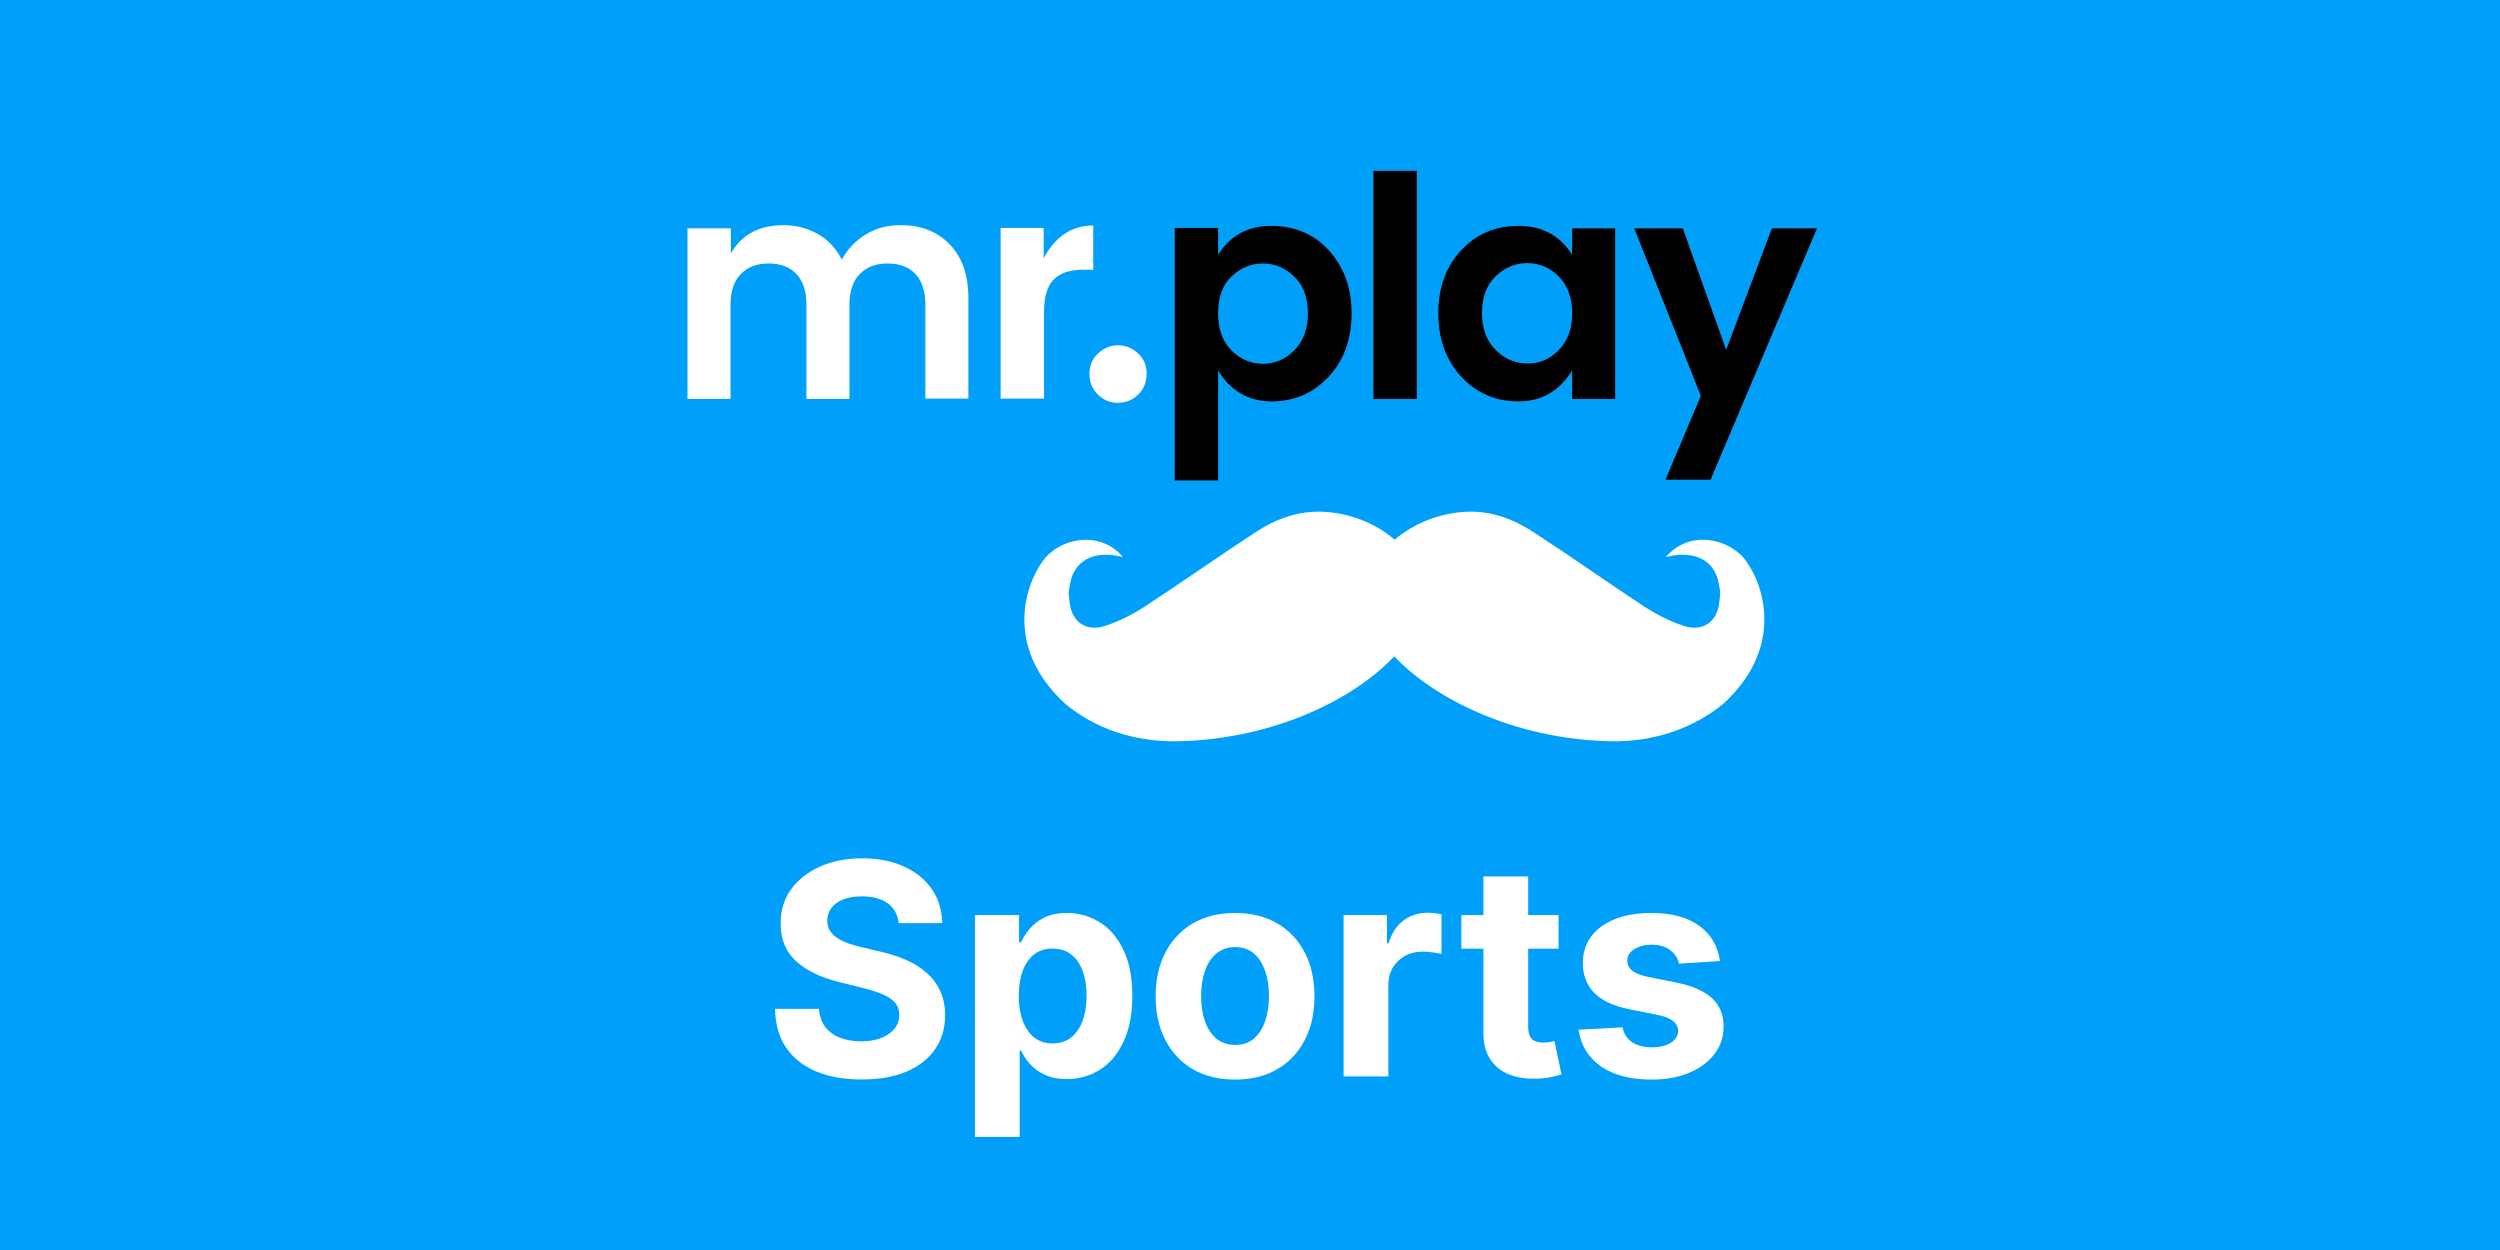 <svg width="600" height="300" viewBox="0 0 600 300" fill="none" xmlns="http://www.w3.org/2000/svg">
<rect x="0" y="0" width="600" height="300" fill="#333333" stroke="none"/>
<g clip-path="url(#clip0_75_1638)">
<rect width="600" height="300" fill="#00A0FA"/>
<path d="M600 0H0V300H600V0Z" fill="#00A0FA"/>
<path d="M412.785 230.658L402.952 231.264C402.784 230.423 402.423 229.667 401.868 228.994C401.313 228.305 400.582 227.759 399.675 227.356C398.784 226.935 397.716 226.725 396.473 226.725C394.809 226.725 393.405 227.078 392.262 227.784C391.119 228.473 390.548 229.398 390.548 230.558C390.548 231.482 390.917 232.264 391.657 232.902C392.396 233.541 393.666 234.054 395.464 234.44L402.473 235.852C406.238 236.626 409.045 237.869 410.894 239.584C412.743 241.298 413.668 243.551 413.668 246.341C413.668 248.879 412.92 251.106 411.424 253.022C409.945 254.939 407.911 256.435 405.322 257.51C402.751 258.569 399.784 259.099 396.422 259.099C391.295 259.099 387.211 258.031 384.169 255.897C381.143 253.745 379.37 250.82 378.849 247.123L389.413 246.568C389.732 248.131 390.505 249.324 391.733 250.148C392.96 250.955 394.531 251.358 396.447 251.358C398.33 251.358 399.843 250.997 400.986 250.274C402.146 249.535 402.734 248.585 402.751 247.425C402.734 246.45 402.322 245.652 401.515 245.03C400.708 244.391 399.465 243.904 397.784 243.568L391.077 242.231C387.295 241.475 384.48 240.164 382.631 238.298C380.798 236.432 379.882 234.054 379.882 231.163C379.882 228.675 380.555 226.532 381.899 224.733C383.261 222.935 385.169 221.548 387.623 220.573C390.094 219.598 392.985 219.111 396.296 219.111C401.187 219.111 405.037 220.145 407.844 222.212C410.668 224.28 412.315 227.095 412.785 230.658Z" fill="white"/>
<path d="M374.052 219.615V227.683H350.729V219.615H374.052ZM356.024 210.336H366.765V246.442C366.765 247.433 366.916 248.206 367.219 248.761C367.521 249.299 367.942 249.677 368.479 249.896C369.034 250.114 369.673 250.224 370.396 250.224C370.9 250.224 371.404 250.181 371.908 250.097C372.413 249.997 372.799 249.921 373.068 249.871L374.758 257.863C374.22 258.031 373.463 258.224 372.488 258.443C371.513 258.678 370.328 258.821 368.933 258.872C366.345 258.972 364.076 258.628 362.126 257.838C360.193 257.048 358.688 255.821 357.613 254.157C356.537 252.493 356.007 250.392 356.024 247.853V210.336Z" fill="white"/>
<path d="M322.459 258.342V219.615H332.872V226.372H333.276C333.982 223.968 335.167 222.153 336.831 220.926C338.495 219.682 340.411 219.06 342.579 219.06C343.117 219.06 343.697 219.094 344.319 219.161C344.941 219.228 345.487 219.321 345.958 219.438V228.969C345.454 228.818 344.756 228.683 343.865 228.566C342.975 228.448 342.159 228.389 341.42 228.389C339.84 228.389 338.428 228.734 337.184 229.423C335.957 230.095 334.982 231.037 334.259 232.247C333.553 233.457 333.2 234.852 333.2 236.432V258.342H322.459Z" fill="white"/>
<path d="M296.415 259.099C292.498 259.099 289.111 258.267 286.254 256.603C283.413 254.922 281.22 252.585 279.673 249.593C278.127 246.585 277.354 243.097 277.354 239.13C277.354 235.13 278.127 231.633 279.673 228.641C281.22 225.633 283.413 223.296 286.254 221.632C289.111 219.951 292.498 219.111 296.415 219.111C300.331 219.111 303.71 219.951 306.55 221.632C309.408 223.296 311.61 225.633 313.156 228.641C314.702 231.633 315.476 235.13 315.476 239.13C315.476 243.097 314.702 246.585 313.156 249.593C311.61 252.585 309.408 254.922 306.55 256.603C303.71 258.267 300.331 259.099 296.415 259.099ZM296.465 250.778C298.247 250.778 299.734 250.274 300.928 249.266C302.121 248.24 303.02 246.845 303.626 245.08C304.247 243.315 304.558 241.307 304.558 239.054C304.558 236.802 304.247 234.793 303.626 233.028C303.02 231.264 302.121 229.868 300.928 228.843C299.734 227.818 298.247 227.305 296.465 227.305C294.666 227.305 293.154 227.818 291.927 228.843C290.716 229.868 289.8 231.264 289.178 233.028C288.573 234.793 288.271 236.802 288.271 239.054C288.271 241.307 288.573 243.315 289.178 245.08C289.8 246.845 290.716 248.24 291.927 249.266C293.154 250.274 294.666 250.778 296.465 250.778Z" fill="white"/>
<path d="M233.987 272.865V219.615H244.576V226.12H245.055C245.526 225.078 246.207 224.019 247.098 222.943C248.005 221.851 249.182 220.943 250.627 220.22C252.09 219.481 253.905 219.111 256.073 219.111C258.897 219.111 261.503 219.85 263.89 221.33C266.276 222.792 268.184 225.002 269.613 227.961C271.042 230.902 271.756 234.592 271.756 239.029C271.756 243.349 271.058 246.996 269.663 249.972C268.285 252.93 266.402 255.174 264.016 256.704C261.646 258.216 258.99 258.973 256.048 258.973C253.964 258.973 252.191 258.628 250.728 257.939C249.283 257.25 248.098 256.384 247.173 255.342C246.249 254.283 245.543 253.216 245.055 252.14H244.728V272.865H233.987ZM244.501 238.979C244.501 241.282 244.82 243.29 245.459 245.005C246.097 246.719 247.022 248.055 248.232 249.014C249.442 249.955 250.913 250.425 252.644 250.425C254.393 250.425 255.872 249.946 257.082 248.988C258.292 248.013 259.208 246.669 259.83 244.954C260.469 243.223 260.788 241.231 260.788 238.979C260.788 236.743 260.477 234.777 259.855 233.079C259.234 231.381 258.317 230.053 257.107 229.095C255.897 228.137 254.409 227.658 252.644 227.658C250.896 227.658 249.417 228.12 248.207 229.045C247.014 229.969 246.097 231.28 245.459 232.978C244.82 234.676 244.501 236.676 244.501 238.979Z" fill="white"/>
<path d="M215.676 221.556C215.474 219.523 214.608 217.943 213.079 216.816C211.549 215.69 209.473 215.127 206.851 215.127C205.069 215.127 203.565 215.379 202.338 215.884C201.111 216.371 200.17 217.052 199.514 217.926C198.875 218.8 198.556 219.792 198.556 220.901C198.522 221.825 198.716 222.632 199.136 223.321C199.573 224.011 200.17 224.607 200.926 225.112C201.683 225.599 202.557 226.028 203.548 226.397C204.54 226.75 205.599 227.053 206.725 227.305L211.364 228.414C213.617 228.919 215.684 229.591 217.567 230.431C219.449 231.272 221.08 232.306 222.458 233.533C223.836 234.76 224.904 236.205 225.66 237.869C226.433 239.533 226.828 241.441 226.845 243.593C226.828 246.753 226.022 249.493 224.425 251.812C222.845 254.115 220.559 255.905 217.567 257.183C214.592 258.443 211.003 259.074 206.801 259.074C202.632 259.074 199.002 258.435 195.909 257.157C192.833 255.88 190.429 253.989 188.698 251.484C186.983 248.963 186.084 245.845 186 242.13H196.564C196.682 243.862 197.178 245.307 198.052 246.467C198.943 247.61 200.128 248.476 201.607 249.064C203.103 249.635 204.792 249.921 206.675 249.921C208.524 249.921 210.129 249.652 211.49 249.114C212.869 248.576 213.936 247.828 214.692 246.87C215.449 245.912 215.827 244.811 215.827 243.567C215.827 242.408 215.482 241.433 214.793 240.643C214.121 239.853 213.129 239.18 211.818 238.626C210.524 238.071 208.935 237.567 207.053 237.113L201.43 235.701C197.077 234.642 193.64 232.986 191.118 230.734C188.597 228.482 187.345 225.448 187.362 221.632C187.345 218.506 188.177 215.774 189.858 213.438C191.555 211.101 193.883 209.278 196.842 207.967C199.8 206.656 203.162 206 206.927 206C210.759 206 214.104 206.656 216.962 207.967C219.836 209.278 222.071 211.101 223.668 213.438C225.265 215.774 226.089 218.48 226.139 221.556H215.676Z" fill="white"/>
<g clip-path="url(#clip1_75_1638)">
<path d="M175.404 54.708V60.81C177.984 56.296 182.229 54.04 188.055 54.04C191.135 54.04 193.881 54.792 196.378 56.213C198.875 57.634 200.706 59.724 202.038 62.315C203.453 59.724 205.367 57.717 207.864 56.213C210.361 54.708 213.107 54.04 216.187 54.04C221.014 54.04 224.926 55.544 227.923 58.637C230.919 61.73 232.417 66.076 232.417 71.593V95.666H222.096V73.097C222.096 69.921 221.264 67.414 219.683 65.742C218.101 64.07 215.854 63.234 213.024 63.234C210.194 63.234 208.03 64.07 206.366 65.742C204.701 67.414 203.869 69.921 203.869 73.097V95.75H193.548V73.097C193.548 69.921 192.716 67.414 191.135 65.742C189.553 64.07 187.306 63.234 184.476 63.234C181.646 63.234 179.482 64.07 177.818 65.742C176.153 67.414 175.321 69.921 175.321 73.097V95.75H165V54.792H175.404V54.708Z" fill="white"/>
<path d="M250.478 54.708V61.98C253.225 56.798 257.22 54.123 262.38 54.123V64.739H259.883C256.804 64.739 254.473 65.491 252.892 67.079C251.31 68.668 250.561 71.342 250.561 75.104V95.666H240.157V54.708H250.478Z" fill="white"/>
<path d="M275.198 89.732C275.198 91.654 274.532 93.326 273.2 94.663C271.868 96.001 270.204 96.669 268.29 96.669C266.375 96.669 264.794 96.001 263.462 94.663C262.13 93.326 261.465 91.738 261.465 89.732C261.465 87.809 262.13 86.137 263.462 84.883C264.794 83.63 266.375 82.877 268.29 82.877C270.204 82.877 271.785 83.546 273.2 84.883C274.532 86.137 275.198 87.725 275.198 89.732Z" fill="white"/>
<path d="M292.343 61.145C295.256 56.547 299.501 54.207 305.078 54.207C310.654 54.207 315.315 56.129 318.894 60.058C322.473 63.986 324.387 69.002 324.387 75.187C324.387 81.373 322.556 86.472 318.894 90.4C315.232 94.329 310.654 96.335 305.161 96.335C299.668 96.335 295.34 93.827 292.343 88.896V115.309H281.939V54.708H292.343V61.145ZM310.654 84.047C312.818 81.874 313.9 78.949 313.9 75.187C313.9 71.426 312.818 68.5 310.654 66.411C308.49 64.321 305.993 63.234 303.08 63.234C300.167 63.234 297.67 64.321 295.506 66.411C293.342 68.5 292.343 71.509 292.343 75.271C292.343 79.032 293.425 81.958 295.589 84.131C297.753 86.304 300.25 87.308 303.163 87.308C305.993 87.308 308.49 86.221 310.654 84.047Z" fill="black"/>
<path d="M329.631 95.75V41H340.035V95.75H329.631Z" fill="black"/>
<path d="M350.688 90.4C347.026 86.388 345.195 81.373 345.195 75.187C345.195 69.002 347.026 63.986 350.688 60.058C354.35 56.129 358.928 54.207 364.505 54.207C370.081 54.207 374.409 56.547 377.322 61.145V54.792H387.643V95.75H377.322V88.896C374.243 93.911 369.915 96.335 364.421 96.335C358.928 96.335 354.35 94.329 350.688 90.4ZM374.076 84.047C376.24 81.874 377.322 78.949 377.322 75.187C377.322 71.426 376.24 68.5 374.076 66.327C371.912 64.154 369.415 63.151 366.502 63.151C363.589 63.151 361.092 64.237 358.928 66.327C356.764 68.417 355.682 71.342 355.682 75.104C355.682 78.865 356.764 81.791 358.928 83.964C361.092 86.137 363.589 87.224 366.502 87.224C369.415 87.308 371.912 86.221 374.076 84.047Z" fill="black"/>
<path d="M408.201 94.998L392.22 54.792H403.873L414.277 83.964L425.263 54.792H436.083L410.531 115.142H399.711L408.201 94.998Z" fill="black"/>
<path fill-rule="evenodd" clip-rule="evenodd" d="M419.104 134.702C415.192 129.185 405.454 127.012 399.795 133.699C407.369 131.776 411.53 135.036 412.446 139.8C412.945 142.392 412.945 141.974 412.612 144.649C412.113 149.329 408.534 151.753 403.956 150.165C400.71 149.079 397.631 147.49 394.717 145.652C385.729 139.717 376.989 133.531 368 127.68C363.09 124.504 357.68 122.498 351.687 122.832C345.445 123.167 339.369 125.591 334.708 129.519C330.047 125.507 323.971 123.167 317.729 122.832C311.736 122.498 306.243 124.504 301.416 127.68C292.427 133.531 283.604 139.8 274.615 145.652C271.785 147.49 268.623 149.079 265.377 150.165C260.799 151.753 257.22 149.329 256.721 144.649C256.388 142.057 256.388 142.392 256.887 139.8C257.803 135.036 261.964 131.776 269.538 133.699C263.795 127.012 254.14 129.185 250.229 134.702C245.484 141.305 241.489 156.016 255.722 168.972C262.963 174.907 271.702 177.749 281.107 177.916C303.912 177.916 324.221 168.555 334.625 157.521C345.029 168.555 365.42 177.916 388.142 177.916C397.464 177.749 406.287 174.824 413.528 168.972C427.76 156.016 423.848 141.305 419.104 134.702Z" fill="white"/>
</g>
</g>
<defs>
<clipPath id="clip0_75_1638">
<rect width="600" height="300" fill="white"/>
</clipPath>
<clipPath id="clip1_75_1638">
<rect width="271" height="137" fill="white" transform="translate(165 41)"/>
</clipPath>
</defs>
</svg>
